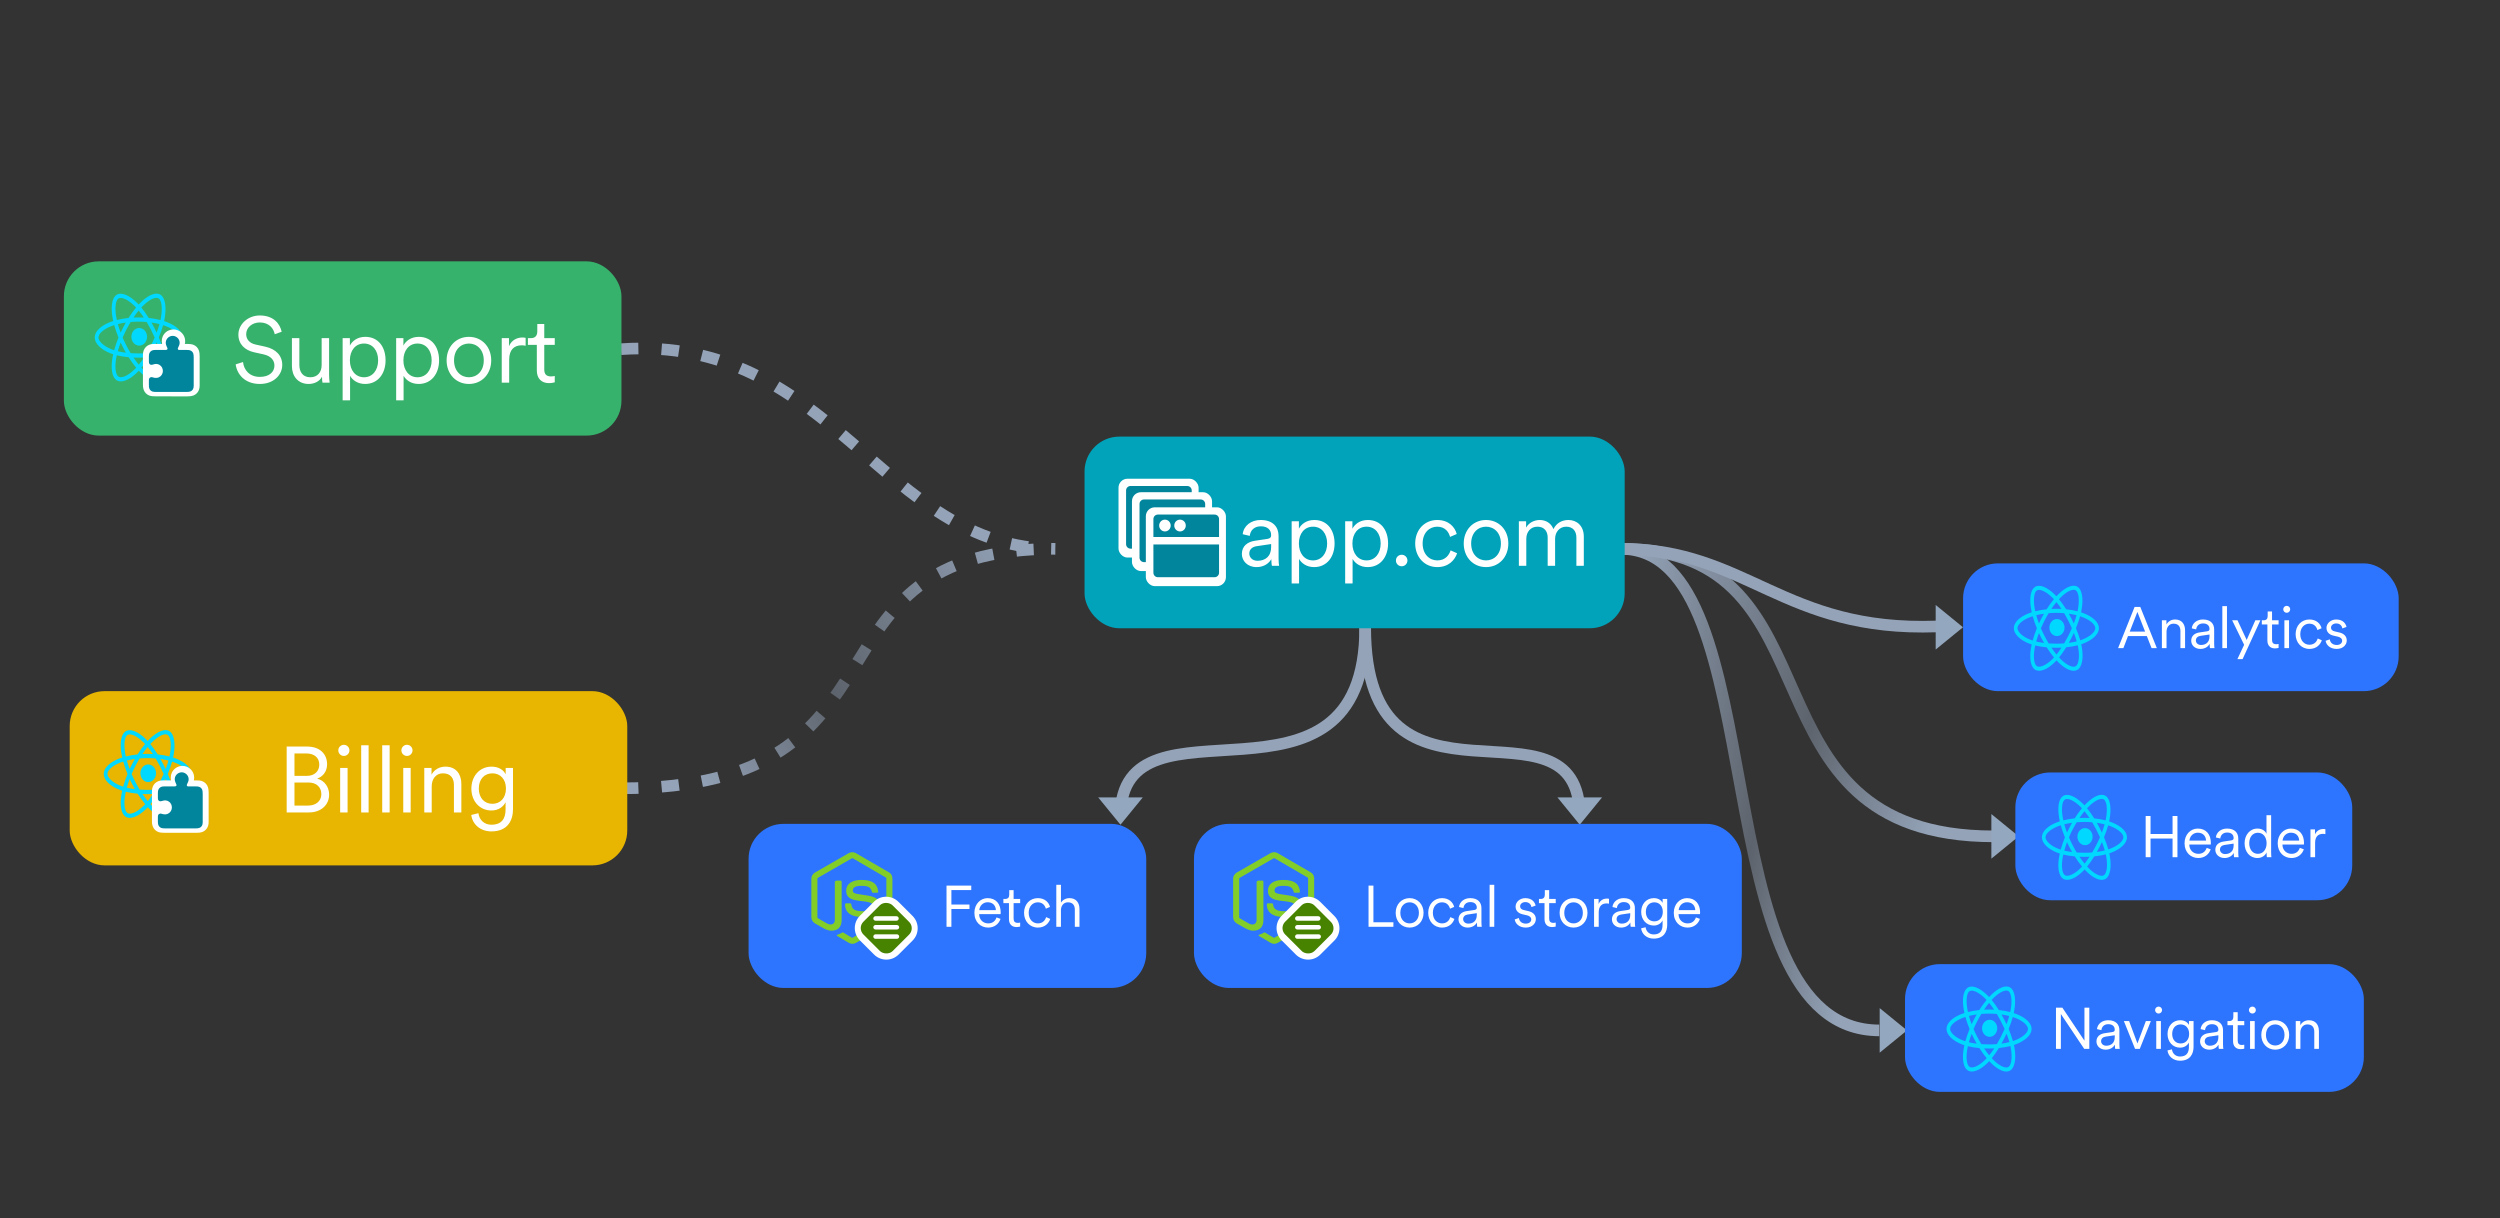 <svg width="899" height="438" viewBox="0 0 899 438" fill="none" xmlns="http://www.w3.org/2000/svg">
<rect x="0" y="0" width="899" height="438" fill="#333333" stroke="none"/>
<path d="M490.926 225.563C490.926 299.74 402.929 245.446 402.929 293.569" stroke="#94A3B8" stroke-width="4.177"/>
<path d="M490.926 225.563C490.926 301.211 568.078 245.446 568.078 293.569" stroke="#94A3B8" stroke-width="4.177"/>
<path d="M716.967 300.75C622.783 300.75 664.533 197.368 582.874 197.368" stroke="url(#paint0_linear_4932_9975)" stroke-width="4.177"/>
<path d="M223.295 283.473C333.007 283.473 284.374 197.368 379.496 197.368" stroke="url(#paint1_linear_4932_9975)" stroke-width="4.177" stroke-dasharray="6.27 8.35"/>
<path d="M675.799 370.53C610.529 370.53 639.436 197.368 582.872 197.368" stroke="url(#paint2_linear_4932_9975)" stroke-width="4.177"/>
<path d="M696.571 225.271C641.135 227.292 628.143 197.366 582.872 197.366" stroke="#94A3B8" stroke-width="4.177"/>
<path d="M223.293 125.565C299.451 120.364 317.301 197.368 379.494 197.368" stroke="#94A3B8" stroke-width="4.177" stroke-dasharray="6.27 8.35"/>
<path d="M568.079 296.573L560.061 286.748L576.097 286.748L568.079 296.573Z" fill="#93A7BE"/>
<path d="M402.928 296.573L394.91 286.748L410.946 286.748L402.928 296.573Z" fill="#93A7BE"/>
<path d="M685.756 370.53L675.931 378.548L675.931 362.512L685.756 370.53Z" fill="#93A7BE"/>
<path d="M725.921 300.75L716.096 308.768L716.096 292.732L725.921 300.75Z" fill="#93A7BE"/>
<path d="M705.894 225.562L696.069 233.58L696.069 217.545L705.894 225.562Z" fill="#93A7BE"/>
<rect x="269.187" y="296.266" width="143" height="59" rx="12.531" fill="#2D75FF"/>
<g clip-path="url(#clip0_4932_9975)">
<path d="M319.756 313.751L307.744 306.776C306.986 306.345 306 306.345 305.236 306.776L293.095 313.751C292.313 314.201 291.76 315.046 291.76 315.951V329.883C291.76 330.787 292.327 331.632 293.109 332.085L296.317 333.906C297.85 334.662 298.392 334.662 299.09 334.662C301.36 334.662 302.656 333.289 302.656 330.895V317.14C302.656 316.946 302.555 316.657 302.365 316.657H300.833C300.639 316.657 300.205 316.946 300.205 317.14V330.894C300.205 331.956 299.245 333.012 297.451 332.115L294.136 330.204C294.021 330.142 293.939 330.016 293.939 329.883V315.951C293.939 315.819 294.09 315.687 294.207 315.62L306.308 308.657C306.422 308.593 306.588 308.593 306.701 308.657L318.655 315.619C318.769 315.687 318.729 315.815 318.729 315.951V329.883C318.729 330.016 318.779 330.145 318.666 330.209L306.656 337.176C306.553 337.238 306.425 337.238 306.312 337.176L303.232 335.338C303.139 335.284 303.029 335.264 302.94 335.314C302.083 335.8 301.925 335.865 301.121 336.143C300.923 336.212 300.631 336.332 301.233 336.669L305.264 339.054C305.649 339.276 306.085 339.393 306.53 339.393C306.977 339.393 307.415 339.277 307.801 339.054L319.756 332.085C320.538 331.629 320.908 330.787 320.908 329.883V315.951C320.908 315.046 320.538 314.203 319.756 313.751ZM310.26 327.675C307.065 327.675 306.362 326.794 306.127 325.205C306.1 325.034 305.955 324.83 305.781 324.83H304.219C304.026 324.83 303.871 325.064 303.871 325.256C303.871 327.29 304.977 329.754 310.26 329.754C314.084 329.754 316.277 328.268 316.277 325.638C316.277 323.031 314.515 322.346 310.806 321.856C307.057 321.36 306.677 321.11 306.677 320.231C306.677 319.507 306.999 318.542 309.775 318.542C312.255 318.542 313.17 319.074 313.546 320.746C313.578 320.903 313.722 321.016 313.884 321.016H315.451C315.548 321.016 315.64 320.977 315.707 320.908C315.773 320.834 315.807 320.741 315.798 320.641C315.556 317.762 313.643 316.421 309.775 316.421C306.334 316.421 304.281 317.874 304.281 320.309C304.281 322.951 306.323 323.681 309.627 324.008C313.578 324.395 313.885 324.973 313.885 325.75C313.885 327.1 312.802 327.675 310.26 327.675Z" fill="#83CD29"/>
<path d="M309.212 338.152C306.773 335.713 306.773 331.758 309.212 329.319L314.238 324.293C316.678 321.853 320.633 321.853 323.072 324.293L328.169 329.39C330.609 331.829 330.609 335.784 328.169 338.223L323.143 343.25C320.704 345.689 316.749 345.689 314.31 343.25L309.212 338.152Z" fill="white"/>
<rect x="308.186" y="333.745" width="14.819" height="14.896" rx="3.219" transform="rotate(-45 308.186 333.745)" fill="#488300"/>
<path d="M314.85 333.445H322.531" stroke="white" stroke-width="1.609" stroke-linecap="round"/>
<path d="M314.85 336.791H322.531" stroke="white" stroke-width="1.609" stroke-linecap="round"/>
<path d="M314.85 330.28H322.367" stroke="white" stroke-width="1.609" stroke-linecap="round"/>
</g>
<path d="M342.122 333.266H340.368V318.458H349.265V320.066H342.122V325.267H348.618V326.875H342.122V333.266ZM352.147 327.292H358.12C358.078 325.705 357.055 324.452 355.154 324.452C353.421 324.452 352.251 325.81 352.147 327.292ZM358.35 329.903L359.791 330.425C359.227 332.159 357.66 333.558 355.342 333.558C352.669 333.558 350.392 331.595 350.392 328.232C350.392 325.079 352.606 322.969 355.133 322.969C358.162 322.969 359.853 325.079 359.853 328.128C359.853 328.337 359.832 328.566 359.812 328.713H352.105V328.796C352.105 330.697 353.546 332.054 355.342 332.054C357.034 332.054 357.953 331.094 358.35 329.903ZM364.493 320.087V323.262H366.853V324.765H364.493V330.3C364.493 331.344 364.952 331.866 366.017 331.866C366.31 331.866 366.686 331.804 366.853 331.762V333.182C366.665 333.245 366.184 333.37 365.537 333.37C363.887 333.37 362.822 332.347 362.822 330.53L362.822 324.765H360.817V323.262H361.464C362.488 323.262 362.926 322.677 362.926 321.737V320.087H364.493ZM373.199 324.473C371.445 324.473 369.92 325.83 369.92 328.253C369.92 330.655 371.445 332.054 373.22 332.054C375.121 332.054 375.914 330.718 376.207 329.799L377.669 330.446C377.188 331.929 375.789 333.558 373.22 333.558C370.338 333.558 368.249 331.302 368.249 328.253C368.249 325.141 370.38 322.969 373.199 322.969C375.768 322.969 377.167 324.536 377.585 326.123L376.081 326.77C375.81 325.705 374.995 324.473 373.199 324.473ZM381.516 327.292V333.266H379.845V318.165H381.516V324.598C382.164 323.554 383.312 322.969 384.607 322.969C387.009 322.969 388.179 324.682 388.179 326.854V333.266H386.508V327.104C386.508 325.642 385.84 324.473 384.023 324.473C382.435 324.473 381.516 325.747 381.516 327.292Z" fill="white"/>
<rect x="429.354" y="296.266" width="197" height="59" rx="12.531" fill="#2D75FF"/>
<g clip-path="url(#clip1_4932_9975)">
<path d="M471.423 313.751L459.411 306.776C458.653 306.345 457.667 306.345 456.903 306.776L444.762 313.751C443.98 314.201 443.427 315.046 443.427 315.951V329.883C443.427 330.787 443.994 331.632 444.776 332.085L447.984 333.906C449.517 334.662 450.059 334.662 450.757 334.662C453.027 334.662 454.323 333.289 454.323 330.895V317.14C454.323 316.946 454.222 316.657 454.032 316.657H452.5C452.306 316.657 451.872 316.946 451.872 317.14V330.894C451.872 331.956 450.912 333.012 449.118 332.115L445.803 330.204C445.688 330.142 445.606 330.016 445.606 329.883V315.951C445.606 315.819 445.757 315.687 445.874 315.62L457.975 308.657C458.089 308.593 458.255 308.593 458.367 308.657L470.322 315.619C470.436 315.687 470.396 315.815 470.396 315.951V329.883C470.396 330.016 470.446 330.145 470.333 330.209L458.323 337.176C458.22 337.238 458.092 337.238 457.979 337.176L454.899 335.338C454.806 335.284 454.696 335.264 454.607 335.314C453.75 335.8 453.592 335.865 452.788 336.143C452.59 336.212 452.298 336.332 452.9 336.669L456.931 339.054C457.316 339.276 457.752 339.393 458.197 339.393C458.644 339.393 459.082 339.277 459.468 339.054L471.423 332.085C472.205 331.629 472.575 330.787 472.575 329.883V315.951C472.575 315.046 472.205 314.203 471.423 313.751ZM461.927 327.675C458.732 327.675 458.029 326.794 457.794 325.205C457.767 325.034 457.622 324.83 457.448 324.83H455.886C455.693 324.83 455.538 325.064 455.538 325.256C455.538 327.29 456.644 329.754 461.927 329.754C465.751 329.754 467.944 328.268 467.944 325.638C467.944 323.031 466.182 322.346 462.473 321.856C458.724 321.36 458.344 321.11 458.344 320.231C458.344 319.507 458.666 318.542 461.442 318.542C463.922 318.542 464.837 319.074 465.213 320.746C465.245 320.903 465.389 321.016 465.551 321.016H467.118C467.215 321.016 467.307 320.977 467.374 320.908C467.44 320.834 467.474 320.741 467.465 320.641C467.223 317.762 465.31 316.421 461.442 316.421C458.001 316.421 455.948 317.874 455.948 320.309C455.948 322.951 457.99 323.681 461.294 324.008C465.245 324.395 465.552 324.973 465.552 325.75C465.552 327.1 464.469 327.675 461.927 327.675Z" fill="#83CD29"/>
<path d="M460.879 338.152C458.44 335.713 458.44 331.758 460.879 329.319L465.905 324.293C468.345 321.853 472.3 321.853 474.739 324.293L479.836 329.39C482.276 331.829 482.276 335.784 479.836 338.223L474.81 343.25C472.371 345.689 468.416 345.689 465.977 343.25L460.879 338.152Z" fill="white"/>
<rect x="459.853" y="333.745" width="14.819" height="14.896" rx="3.219" transform="rotate(-45 459.853 333.745)" fill="#488300"/>
<path d="M466.517 333.445H474.198" stroke="white" stroke-width="1.609" stroke-linecap="round"/>
<path d="M466.517 336.791H474.198" stroke="white" stroke-width="1.609" stroke-linecap="round"/>
<path d="M466.517 330.28H474.034" stroke="white" stroke-width="1.609" stroke-linecap="round"/>
</g>
<path d="M501.066 333.266H492.127V318.458H493.881V331.657L501.066 331.657V333.266ZM506.898 322.969C509.781 322.969 511.911 325.183 511.911 328.253C511.911 331.344 509.781 333.558 506.898 333.558C504.016 333.558 501.886 331.344 501.886 328.253C501.886 325.183 504.016 322.969 506.898 322.969ZM506.898 324.473C505.102 324.473 503.557 325.83 503.557 328.253C503.557 330.697 505.102 332.054 506.898 332.054C508.695 332.054 510.24 330.697 510.24 328.253C510.24 325.83 508.695 324.473 506.898 324.473ZM518.538 324.473C516.784 324.473 515.259 325.83 515.259 328.253C515.259 330.655 516.784 332.054 518.559 332.054C520.46 332.054 521.253 330.718 521.546 329.799L523.008 330.446C522.527 331.929 521.128 333.558 518.559 333.558C515.677 333.558 513.588 331.302 513.588 328.253C513.588 325.141 515.719 322.969 518.538 322.969C521.107 322.969 522.506 324.536 522.924 326.123L521.42 326.77C521.149 325.705 520.334 324.473 518.538 324.473ZM524.474 330.613C524.474 328.859 525.707 327.877 527.461 327.627L530.155 327.23C530.886 327.125 531.053 326.812 531.053 326.373C531.053 325.246 530.301 324.389 528.735 324.389C527.273 324.389 526.396 325.267 526.25 326.541L524.662 326.165C524.871 324.264 526.542 322.969 528.693 322.969C531.534 322.969 532.724 324.598 532.724 326.541V331.595C532.724 332.43 532.787 332.952 532.849 333.266H531.22C531.179 333.036 531.095 332.535 531.095 331.762C530.656 332.576 529.57 333.558 527.774 333.558C525.707 333.558 524.474 332.138 524.474 330.613ZM527.983 332.138C529.717 332.138 531.053 331.177 531.053 329.047V328.378L527.795 328.859C526.834 329.005 526.145 329.548 526.145 330.53C526.145 331.344 526.834 332.138 527.983 332.138ZM537.334 333.266H535.663V318.165H537.334V333.266ZM544.69 330.634L546.194 330.112C546.34 331.261 547.196 332.138 548.7 332.138C549.89 332.138 550.642 331.469 550.642 330.613C550.642 329.861 550.037 329.36 549.118 329.151L547.489 328.775C545.964 328.42 545.003 327.439 545.003 325.997C545.003 324.327 546.591 322.969 548.491 322.969C551.081 322.969 551.979 324.619 552.209 325.642L550.726 326.185C550.601 325.496 550.078 324.389 548.491 324.389C547.447 324.389 546.632 325.058 546.632 325.893C546.632 326.603 547.071 327.042 547.948 327.251L549.577 327.627C551.332 328.023 552.292 329.047 552.292 330.53C552.292 331.971 551.06 333.558 548.679 333.558C546.048 333.558 544.857 331.887 544.69 330.634ZM557.08 320.087V323.262H559.44V324.765H557.08V330.3C557.08 331.344 557.54 331.866 558.605 331.866C558.897 331.866 559.273 331.804 559.44 331.762V333.182C559.252 333.245 558.772 333.37 558.124 333.37C556.474 333.37 555.409 332.347 555.409 330.53V324.765H553.404V323.262H554.052C555.075 323.262 555.514 322.677 555.514 321.737V320.087H557.08ZM565.849 322.969C568.731 322.969 570.862 325.183 570.862 328.253C570.862 331.344 568.731 333.558 565.849 333.558C562.967 333.558 560.837 331.344 560.837 328.253C560.837 325.183 562.967 322.969 565.849 322.969ZM565.849 324.473C564.053 324.473 562.508 325.83 562.508 328.253C562.508 330.697 564.053 332.054 565.849 332.054C567.645 332.054 569.191 330.697 569.191 328.253C569.191 325.83 567.645 324.473 565.849 324.473ZM578.596 323.199V324.974C578.324 324.891 578.011 324.87 577.719 324.87C576.048 324.87 574.899 325.83 574.899 328.086V333.266H573.228V323.262H574.857V325.058C575.505 323.596 576.779 323.115 577.886 323.115C578.157 323.115 578.45 323.157 578.596 323.199ZM579.652 330.613C579.652 328.859 580.884 327.877 582.638 327.627L585.333 327.23C586.064 327.125 586.231 326.812 586.231 326.373C586.231 325.246 585.479 324.389 583.912 324.389C582.45 324.389 581.573 325.267 581.427 326.541L579.84 326.165C580.049 324.264 581.719 322.969 583.871 322.969C586.711 322.969 587.902 324.598 587.902 326.541V331.595C587.902 332.43 587.964 332.952 588.027 333.266H586.398C586.356 333.036 586.273 332.535 586.273 331.762C585.834 332.576 584.748 333.558 582.952 333.558C580.884 333.558 579.652 332.138 579.652 330.613ZM583.161 332.138C584.894 332.138 586.231 331.177 586.231 329.047V328.378L582.973 328.859C582.012 329.005 581.323 329.548 581.323 330.53C581.323 331.344 582.012 332.138 583.161 332.138ZM590.151 333.83L591.76 333.433C591.927 334.895 593.034 336.022 594.663 336.022C597.002 336.022 597.858 334.644 597.858 332.576V330.968C597.399 331.929 596.313 332.827 594.683 332.827C592.031 332.827 590.172 330.718 590.172 327.919C590.172 325.12 592.01 322.969 594.725 322.969C596.292 322.969 597.378 323.7 597.879 324.682V323.262H599.529V332.514C599.529 334.978 598.401 337.526 594.663 337.526C592.198 337.526 590.402 335.939 590.151 333.83ZM597.942 327.898C597.942 325.83 596.709 324.473 594.892 324.473C593.075 324.473 591.843 325.83 591.843 327.898C591.843 329.966 593.075 331.323 594.892 331.323C596.709 331.323 597.942 329.966 597.942 327.898ZM603.649 327.292H609.622C609.58 325.705 608.557 324.452 606.656 324.452C604.923 324.452 603.753 325.81 603.649 327.292ZM609.852 329.903L611.293 330.425C610.729 332.159 609.163 333.558 606.844 333.558C604.171 333.558 601.894 331.595 601.894 328.232C601.894 325.079 604.108 322.969 606.635 322.969C609.664 322.969 611.356 325.079 611.356 328.128C611.356 328.337 611.335 328.566 611.314 328.713H603.607V328.796C603.607 330.697 605.048 332.054 606.844 332.054C608.536 332.054 609.455 331.094 609.852 329.903Z" fill="white"/>
<rect x="724.724" y="277.776" width="121.135" height="45.948" rx="12.531" fill="#2D75FF"/>
<g clip-path="url(#clip2_4932_9975)">
<path fill-rule="evenodd" clip-rule="evenodd" d="M759.426 295.729C759.1 295.603 758.771 295.487 758.44 295.38C758.495 295.129 758.546 294.877 758.593 294.625C759.338 290.556 758.851 287.278 757.186 286.198C755.589 285.164 752.978 286.243 750.341 288.822C750.081 289.077 749.827 289.339 749.579 289.608C749.412 289.429 749.243 289.253 749.071 289.082C746.308 286.323 743.537 285.161 741.874 286.243C740.279 287.281 739.806 290.363 740.478 294.219C740.545 294.601 740.62 294.981 740.704 295.358C740.312 295.484 739.933 295.617 739.571 295.759C736.331 297.028 734.262 299.019 734.262 301.083C734.262 303.215 736.483 305.353 739.858 306.649C740.132 306.754 740.408 306.851 740.686 306.94C740.595 307.347 740.515 307.756 740.445 308.168C739.805 311.957 740.305 314.966 741.896 315.997C743.539 317.062 746.297 315.968 748.982 313.329C749.194 313.121 749.408 312.9 749.621 312.668C749.89 312.959 750.165 313.242 750.448 313.516C753.049 316.032 755.618 317.048 757.208 316.014C758.849 314.946 759.383 311.713 758.69 307.781C758.637 307.481 758.576 307.174 758.507 306.862C758.7 306.797 758.89 306.731 759.076 306.662C762.584 305.355 764.867 303.243 764.867 301.083C764.867 299.011 762.731 297.008 759.426 295.729ZM758.664 305.267C758.497 305.329 758.325 305.389 758.15 305.448C757.763 304.069 757.24 302.604 756.601 301.09C757.211 299.612 757.714 298.165 758.09 296.796C758.403 296.898 758.707 297.005 759 297.118C761.832 298.214 763.56 299.834 763.56 301.083C763.56 302.412 761.694 304.139 758.665 305.267H758.664ZM757.407 308.066C757.714 309.805 757.757 311.377 757.555 312.606C757.372 313.711 757.006 314.447 756.553 314.742C755.588 315.369 753.525 314.554 751.301 312.402C751.046 312.156 750.789 311.892 750.531 311.614C751.394 310.554 752.256 309.321 753.097 307.952C754.576 307.805 755.974 307.564 757.242 307.234C757.304 307.517 757.36 307.795 757.407 308.066ZM744.696 314.633C743.753 315.008 743.003 315.018 742.549 314.724C741.584 314.099 741.183 311.683 741.73 308.442C741.795 308.059 741.87 307.678 741.953 307.3C743.207 307.612 744.595 307.836 746.078 307.971C746.925 309.31 747.811 310.541 748.705 311.619C748.515 311.826 748.321 312.027 748.122 312.223C746.934 313.39 745.744 314.217 744.696 314.633H744.696ZM740.281 305.259C738.789 304.685 737.556 303.94 736.711 303.127C735.952 302.397 735.569 301.671 735.569 301.083C735.569 299.83 737.231 298.232 740.002 297.146C740.35 297.011 740.701 296.886 741.055 296.774C741.438 298.174 741.941 299.638 742.547 301.118C741.933 302.621 741.423 304.108 741.037 305.525C740.783 305.443 740.531 305.354 740.281 305.259ZM741.761 293.937C741.186 290.633 741.568 288.141 742.529 287.515C743.553 286.849 745.817 287.799 748.203 290.18C748.356 290.333 748.509 290.492 748.662 290.657C747.773 291.73 746.895 292.952 746.055 294.283C744.616 294.433 743.238 294.674 741.971 294.997C741.893 294.645 741.823 294.292 741.761 293.937V293.937ZM754.963 297.601C754.663 297.02 754.353 296.446 754.032 295.88C755.009 296.019 755.944 296.203 756.823 296.429C756.559 297.379 756.23 298.372 755.843 299.391C755.56 298.788 755.267 298.191 754.963 297.601ZM749.579 291.707C750.182 292.441 750.786 293.261 751.38 294.151C750.175 294.087 748.968 294.086 747.763 294.15C748.357 293.268 748.967 292.45 749.579 291.707ZM744.161 297.611C743.861 298.196 743.573 298.789 743.297 299.39C742.916 298.375 742.59 297.377 742.324 296.413C743.198 296.193 744.129 296.014 745.099 295.878C744.774 296.447 744.461 297.025 744.161 297.611ZM745.127 306.392C744.125 306.267 743.179 306.096 742.306 305.883C742.577 304.902 742.91 303.882 743.298 302.846C743.575 303.447 743.865 304.04 744.166 304.626C744.474 305.223 744.794 305.812 745.127 306.392ZM749.615 310.562C748.995 309.81 748.377 308.979 747.774 308.085C748.36 308.111 748.957 308.124 749.564 308.124C750.188 308.124 750.805 308.108 751.412 308.078C750.816 308.988 750.214 309.821 749.615 310.562ZM755.856 302.793C756.265 303.841 756.609 304.855 756.883 305.819C755.996 306.047 755.038 306.23 754.028 306.366C754.352 305.79 754.665 305.206 754.968 304.616C755.276 304.015 755.572 303.408 755.856 302.793ZM753.835 303.881C753.372 304.787 752.882 305.675 752.367 306.544C751.459 306.617 750.521 306.655 749.564 306.655C748.612 306.655 747.686 306.621 746.793 306.556C746.265 305.689 745.766 304.799 745.298 303.889C744.831 302.985 744.396 302.06 743.992 301.118C744.395 300.175 744.829 299.25 745.294 298.345V298.345C745.758 297.439 746.253 296.553 746.778 295.69C747.688 295.612 748.621 295.572 749.565 295.572C750.512 295.572 751.447 295.613 752.357 295.691C752.876 296.553 753.367 297.436 753.831 298.337C754.297 299.241 754.737 300.161 755.151 301.097C754.742 302.042 754.303 302.971 753.835 303.881H753.835ZM756.532 287.471C757.557 288.136 757.956 290.815 757.312 294.328C757.27 294.557 757.224 294.785 757.174 295.012C755.905 294.682 754.526 294.437 753.082 294.285C752.241 292.939 751.37 291.715 750.495 290.656C750.724 290.408 750.959 290.166 751.199 289.931C753.459 287.72 755.57 286.848 756.532 287.471ZM752.502 300.857C752.502 299.16 751.278 297.785 749.769 297.785C748.26 297.785 747.036 299.16 747.036 300.857C747.036 302.553 748.26 303.929 749.769 303.929C751.278 303.929 752.502 302.553 752.502 300.857Z" fill="#00D8FF"/>
</g>
<path d="M783.007 308.25H781.252V301.525H773.337V308.25H771.582V293.442H773.337V299.917H781.252V293.442H783.007V308.25ZM787.318 302.277H793.291C793.249 300.689 792.226 299.436 790.325 299.436C788.592 299.436 787.422 300.794 787.318 302.277ZM793.521 304.887L794.962 305.41C794.398 307.143 792.832 308.542 790.513 308.542C787.84 308.542 785.563 306.579 785.563 303.217C785.563 300.063 787.777 297.953 790.304 297.953C793.333 297.953 795.025 300.063 795.025 303.112C795.025 303.321 795.004 303.551 794.983 303.697H787.276V303.781C787.276 305.681 788.717 307.039 790.513 307.039C792.205 307.039 793.124 306.078 793.521 304.887ZM796.633 305.598C796.633 303.843 797.865 302.862 799.62 302.611L802.314 302.214C803.045 302.11 803.212 301.796 803.212 301.358C803.212 300.23 802.46 299.374 800.894 299.374C799.432 299.374 798.554 300.251 798.408 301.525L796.821 301.149C797.03 299.248 798.701 297.953 800.852 297.953C803.692 297.953 804.883 299.583 804.883 301.525V306.579C804.883 307.415 804.945 307.937 805.008 308.25H803.379C803.337 308.02 803.254 307.519 803.254 306.746C802.815 307.561 801.729 308.542 799.933 308.542C797.865 308.542 796.633 307.122 796.633 305.598ZM800.142 307.122C801.875 307.122 803.212 306.161 803.212 304.031V303.363L799.954 303.843C798.993 303.989 798.304 304.532 798.304 305.514C798.304 306.329 798.993 307.122 800.142 307.122ZM815.069 306.809V306.537C814.609 307.519 813.523 308.542 811.79 308.542C808.908 308.542 807.153 306.203 807.153 303.237C807.153 300.334 808.991 297.953 811.79 297.953C813.711 297.953 814.693 299.019 815.027 299.854V293.15H816.698V306.37C816.698 307.373 816.761 308.041 816.802 308.25H815.173C815.132 308.02 815.069 307.456 815.069 306.809ZM811.936 307.039C813.816 307.039 815.069 305.451 815.069 303.237C815.069 301.024 813.837 299.457 811.936 299.457C810.036 299.457 808.824 301.024 808.824 303.237C808.824 305.451 810.056 307.039 811.936 307.039ZM820.814 302.277H826.787C826.745 300.689 825.722 299.436 823.821 299.436C822.088 299.436 820.918 300.794 820.814 302.277ZM827.017 304.887L828.458 305.41C827.894 307.143 826.327 308.542 824.009 308.542C821.336 308.542 819.059 306.579 819.059 303.217C819.059 300.063 821.273 297.953 823.8 297.953C826.829 297.953 828.52 300.063 828.52 303.112C828.52 303.321 828.499 303.551 828.479 303.697H820.772V303.781C820.772 305.681 822.213 307.039 824.009 307.039C825.701 307.039 826.62 306.078 827.017 304.887ZM836.206 298.183V299.958C835.935 299.875 835.622 299.854 835.329 299.854C833.658 299.854 832.51 300.815 832.51 303.07V308.25H830.839V298.246H832.468V300.042C833.115 298.58 834.389 298.1 835.496 298.1C835.768 298.1 836.06 298.141 836.206 298.183Z" fill="white"/>
<rect x="705.926" y="202.589" width="156.641" height="45.948" rx="12.531" fill="#2D75FF"/>
<g clip-path="url(#clip3_4932_9975)">
<path fill-rule="evenodd" clip-rule="evenodd" d="M749.335 220.541C749.009 220.416 748.68 220.299 748.349 220.192C748.404 219.942 748.455 219.69 748.502 219.437C749.248 215.368 748.76 212.09 747.095 211.011C745.498 209.976 742.887 211.055 740.25 213.634C739.99 213.889 739.736 214.151 739.488 214.42C739.322 214.241 739.153 214.066 738.981 213.894C736.217 211.136 733.447 209.974 731.783 211.056C730.188 212.094 729.716 215.175 730.387 219.032C730.454 219.413 730.529 219.793 730.613 220.171C730.221 220.296 729.843 220.429 729.48 220.571C726.24 221.841 724.171 223.831 724.171 225.895C724.171 228.027 726.392 230.165 729.767 231.462C730.041 231.566 730.317 231.663 730.595 231.753C730.505 232.159 730.424 232.569 730.355 232.981C729.714 236.77 730.214 239.779 731.805 240.81C733.448 241.875 736.206 240.78 738.891 238.142C739.104 237.933 739.317 237.712 739.53 237.48C739.799 237.772 740.075 238.055 740.357 238.329C742.959 240.845 745.527 241.86 747.117 240.826C748.759 239.758 749.292 236.526 748.599 232.594C748.546 232.293 748.485 231.986 748.416 231.674C748.609 231.61 748.799 231.543 748.985 231.474C752.494 230.168 754.776 228.055 754.776 225.895C754.776 223.824 752.64 221.82 749.335 220.541ZM748.574 230.079C748.406 230.142 748.235 230.202 748.06 230.26C747.672 228.882 747.149 227.416 746.51 225.902C747.12 224.424 747.623 222.977 747.999 221.608C748.312 221.71 748.616 221.817 748.909 221.931C751.741 223.026 753.469 224.647 753.469 225.895C753.469 227.225 751.603 228.951 748.574 230.079H748.574ZM747.317 232.879C747.623 234.618 747.667 236.19 747.464 237.419C747.281 238.523 746.915 239.26 746.462 239.554C745.497 240.182 743.434 239.366 741.21 237.215C740.955 236.968 740.698 236.705 740.441 236.426C741.303 235.366 742.165 234.134 743.006 232.765C744.486 232.617 745.883 232.376 747.151 232.047C747.213 232.33 747.269 232.607 747.317 232.879ZM734.605 239.446C733.663 239.82 732.912 239.831 732.458 239.537C731.493 238.911 731.092 236.495 731.639 233.255C731.704 232.872 731.779 232.491 731.863 232.113C733.116 232.424 734.504 232.648 735.987 232.784C736.834 234.123 737.72 235.354 738.614 236.432C738.424 236.638 738.23 236.84 738.031 237.035C736.844 238.202 735.654 239.03 734.605 239.446H734.605ZM730.19 230.071C728.698 229.498 727.465 228.753 726.621 227.94C725.862 227.209 725.478 226.484 725.478 225.895C725.478 224.643 727.14 223.045 729.911 221.959C730.259 221.823 730.61 221.699 730.964 221.586C731.347 222.987 731.85 224.45 732.456 225.931C731.842 227.433 731.332 228.92 730.946 230.337C730.692 230.255 730.44 230.167 730.19 230.071ZM731.67 218.749C731.095 215.445 731.477 212.953 732.438 212.328C733.462 211.661 735.726 212.611 738.112 214.993C738.265 215.145 738.418 215.304 738.572 215.469C737.683 216.542 736.804 217.764 735.965 219.096C734.525 219.246 733.147 219.486 731.88 219.809C731.802 219.458 731.732 219.104 731.67 218.749V218.749ZM744.872 222.413C744.573 221.832 744.262 221.259 743.941 220.693C744.918 220.831 745.853 221.016 746.732 221.241C746.468 222.191 746.139 223.185 745.752 224.203C745.469 223.6 745.176 223.003 744.872 222.413ZM739.488 216.519C740.091 217.254 740.695 218.074 741.289 218.963C740.084 218.899 738.877 218.899 737.672 218.962C738.267 218.081 738.876 217.262 739.488 216.519ZM734.07 222.423C733.77 223.009 733.482 223.602 733.206 224.202C732.825 223.187 732.5 222.189 732.234 221.226C733.107 221.006 734.038 220.826 735.008 220.69C734.683 221.26 734.371 221.837 734.07 222.423ZM735.036 231.205C734.034 231.079 733.089 230.909 732.216 230.695C732.486 229.714 732.819 228.695 733.208 227.658C733.484 228.259 733.774 228.853 734.075 229.438C734.383 230.036 734.703 230.625 735.036 231.205ZM739.524 235.374C738.905 234.623 738.287 233.792 737.683 232.897C738.269 232.923 738.866 232.936 739.474 232.936C740.097 232.936 740.714 232.921 741.321 232.89C740.725 233.801 740.123 234.633 739.524 235.374ZM745.765 227.605C746.174 228.653 746.519 229.667 746.792 230.631C745.905 230.859 744.947 231.042 743.938 231.178C744.261 230.602 744.574 230.018 744.877 229.428C745.185 228.828 745.481 228.22 745.765 227.605ZM743.745 228.694C743.281 229.599 742.791 230.487 742.276 231.357C741.368 231.429 740.43 231.467 739.474 231.467C738.521 231.467 737.595 231.434 736.703 231.369C736.174 230.501 735.675 229.612 735.207 228.702C734.741 227.797 734.305 226.872 733.901 225.93C734.304 224.988 734.738 224.063 735.203 223.157V223.157C735.667 222.252 736.162 221.366 736.687 220.502C737.597 220.425 738.53 220.384 739.474 220.384C740.421 220.384 741.356 220.425 742.266 220.503C742.785 221.365 743.277 222.248 743.74 223.149C744.207 224.053 744.647 224.974 745.06 225.909C744.651 226.855 744.212 227.784 743.745 228.694H743.745ZM746.442 212.284C747.466 212.948 747.865 215.627 747.221 219.14C747.179 219.369 747.133 219.597 747.084 219.824C745.814 219.495 744.435 219.25 742.991 219.098C742.15 217.752 741.279 216.528 740.404 215.469C740.634 215.22 740.868 214.978 741.108 214.743C743.368 212.533 745.479 211.66 746.442 212.284ZM742.411 225.669C742.411 223.973 741.188 222.597 739.678 222.597C738.169 222.597 736.945 223.973 736.945 225.669C736.945 227.366 738.169 228.741 739.678 228.741C741.188 228.741 742.411 227.366 742.411 225.669Z" fill="#00D8FF"/>
</g>
<path d="M773.699 233.062L772.007 228.739H765.219L763.569 233.062H761.669L767.6 218.255H769.647L775.599 233.062H773.699ZM768.603 220.051L765.846 227.131H771.38L768.603 220.051ZM779.088 227.173V233.062H777.417V223.058H779.046V224.562C779.694 223.393 780.863 222.766 782.179 222.766C784.581 222.766 785.751 224.479 785.751 226.651V233.062H784.08V226.901C784.08 225.439 783.411 224.27 781.594 224.27C779.986 224.27 779.088 225.606 779.088 227.173ZM787.961 230.41C787.961 228.656 789.193 227.674 790.948 227.423L793.642 227.027C794.373 226.922 794.54 226.609 794.54 226.17C794.54 225.043 793.788 224.186 792.222 224.186C790.76 224.186 789.882 225.063 789.736 226.337L788.149 225.961C788.358 224.061 790.029 222.766 792.18 222.766C795.02 222.766 796.211 224.395 796.211 226.337V231.392C796.211 232.227 796.273 232.749 796.336 233.062H794.707C794.665 232.833 794.582 232.332 794.582 231.559C794.143 232.373 793.057 233.355 791.261 233.355C789.193 233.355 787.961 231.935 787.961 230.41ZM791.47 231.935C793.203 231.935 794.54 230.974 794.54 228.844V228.175L791.282 228.656C790.321 228.802 789.632 229.345 789.632 230.327C789.632 231.141 790.321 231.935 791.47 231.935ZM800.82 233.062H799.15V217.962H800.82V233.062ZM806.425 237.031H804.566L806.989 231.872L802.686 223.058H804.608L807.907 230.139L811.019 223.058H812.836L806.425 237.031ZM817.023 219.884V223.058H819.383V224.562H817.023V230.097C817.023 231.141 817.482 231.663 818.547 231.663C818.84 231.663 819.216 231.601 819.383 231.559V232.979C819.195 233.042 818.714 233.167 818.067 233.167C816.417 233.167 815.352 232.144 815.352 230.327V224.562H813.347V223.058H813.994C815.018 223.058 815.456 222.474 815.456 221.534V219.884H817.023ZM823.139 233.062H821.468V223.058H823.139V233.062ZM821.051 219.111C821.051 218.422 821.615 217.858 822.304 217.858C822.993 217.858 823.557 218.422 823.557 219.111C823.557 219.8 822.993 220.364 822.304 220.364C821.615 220.364 821.051 219.8 821.051 219.111ZM830.456 224.27C828.702 224.27 827.177 225.627 827.177 228.05C827.177 230.452 828.702 231.851 830.477 231.851C832.378 231.851 833.171 230.514 833.464 229.596L834.926 230.243C834.445 231.726 833.046 233.355 830.477 233.355C827.595 233.355 825.506 231.099 825.506 228.05C825.506 224.938 827.637 222.766 830.456 222.766C833.025 222.766 834.424 224.332 834.842 225.92L833.338 226.567C833.067 225.502 832.252 224.27 830.456 224.27ZM836.288 230.431L837.792 229.909C837.938 231.058 838.794 231.935 840.298 231.935C841.488 231.935 842.24 231.266 842.24 230.41C842.24 229.658 841.634 229.157 840.716 228.948L839.086 228.572C837.562 228.217 836.601 227.235 836.601 225.794C836.601 224.124 838.188 222.766 840.089 222.766C842.679 222.766 843.577 224.416 843.807 225.439L842.324 225.982C842.198 225.293 841.676 224.186 840.089 224.186C839.045 224.186 838.23 224.855 838.23 225.69C838.23 226.4 838.669 226.839 839.546 227.047L841.175 227.423C842.929 227.82 843.89 228.844 843.89 230.327C843.89 231.768 842.658 233.355 840.277 233.355C837.645 233.355 836.455 231.684 836.288 230.431Z" fill="white"/>
<rect x="685.041" y="346.698" width="164.995" height="45.948" rx="12.531" fill="#2D75FF"/>
<g clip-path="url(#clip4_4932_9975)">
<path fill-rule="evenodd" clip-rule="evenodd" d="M725.128 364.651C724.802 364.525 724.473 364.409 724.142 364.302C724.197 364.051 724.248 363.799 724.295 363.546C725.04 359.477 724.553 356.199 722.888 355.12C721.291 354.085 718.68 355.164 716.043 357.744C715.783 357.999 715.529 358.261 715.281 358.53C715.115 358.351 714.946 358.175 714.774 358.003C712.01 355.245 709.239 354.083 707.576 355.165C705.981 356.203 705.509 359.285 706.18 363.141C706.247 363.523 706.322 363.903 706.406 364.28C706.014 364.405 705.636 364.539 705.273 364.681C702.033 365.95 699.964 367.94 699.964 370.004C699.964 372.136 702.185 374.275 705.56 375.571C705.834 375.676 706.11 375.773 706.388 375.862C706.298 376.269 706.217 376.678 706.147 377.09C705.507 380.879 706.007 383.888 707.598 384.919C709.241 385.984 711.999 384.89 714.684 382.251C714.897 382.043 715.11 381.822 715.323 381.59C715.592 381.881 715.868 382.164 716.15 382.438C718.751 384.954 721.32 385.97 722.91 384.936C724.552 383.868 725.085 380.635 724.392 376.703C724.339 376.403 724.278 376.096 724.209 375.783C724.402 375.719 724.592 375.653 724.778 375.584C728.287 374.277 730.569 372.165 730.569 370.004C730.569 367.933 728.433 365.93 725.128 364.651ZM724.367 374.189C724.199 374.251 724.028 374.311 723.853 374.37C723.465 372.991 722.942 371.526 722.303 370.012C722.913 368.533 723.416 367.087 723.792 365.717C724.105 365.819 724.409 365.927 724.702 366.04C727.534 367.136 729.262 368.756 729.262 370.004C729.262 371.334 727.396 373.061 724.367 374.189H724.367ZM723.11 376.988C723.416 378.727 723.46 380.299 723.257 381.528C723.074 382.633 722.708 383.369 722.255 383.664C721.29 384.291 719.227 383.476 717.003 381.324C716.748 381.078 716.491 380.814 716.233 380.536C717.096 379.475 717.958 378.243 718.799 376.874C720.279 376.727 721.676 376.485 722.944 376.156C723.006 376.439 723.062 376.717 723.11 376.988ZM710.398 383.555C709.456 383.929 708.705 383.94 708.251 383.646C707.286 383.02 706.885 380.604 707.432 377.364C707.497 376.981 707.572 376.6 707.656 376.222C708.909 376.534 710.297 376.758 711.78 376.893C712.627 378.232 713.513 379.463 714.407 380.541C714.217 380.748 714.023 380.949 713.824 381.145C712.637 382.311 711.447 383.139 710.398 383.555H710.398ZM705.983 374.181C704.491 373.607 703.258 372.862 702.414 372.049C701.655 371.319 701.271 370.593 701.271 370.004C701.271 368.752 702.933 367.154 705.704 366.068C706.052 365.933 706.403 365.808 706.757 365.696C707.14 367.096 707.643 368.56 708.249 370.04C707.635 371.543 707.125 373.03 706.739 374.446C706.485 374.365 706.233 374.276 705.983 374.181ZM707.463 362.859C706.888 359.555 707.27 357.062 708.231 356.437C709.255 355.771 711.519 356.721 713.905 359.102C714.058 359.254 714.211 359.414 714.365 359.579C713.475 360.652 712.597 361.874 711.757 363.205C710.318 363.355 708.94 363.596 707.673 363.918C707.595 363.567 707.525 363.214 707.463 362.859V362.859ZM720.665 366.523C720.366 365.942 720.055 365.368 719.734 364.802C720.711 364.941 721.646 365.125 722.525 365.35C722.261 366.301 721.932 367.294 721.545 368.313C721.262 367.709 720.969 367.113 720.665 366.523ZM715.281 360.629C715.884 361.363 716.488 362.183 717.082 363.073C715.877 363.009 714.67 363.008 713.465 363.072C714.06 362.19 714.669 361.372 715.281 360.629ZM709.863 366.533C709.563 367.118 709.275 367.711 708.999 368.312C708.618 367.297 708.293 366.299 708.027 365.335C708.9 365.115 709.831 364.936 710.801 364.8C710.476 365.369 710.164 365.947 709.863 366.533ZM710.829 375.314C709.827 375.188 708.882 375.018 708.009 374.804C708.279 373.824 708.612 372.804 709.001 371.768C709.277 372.368 709.567 372.962 709.868 373.548C710.176 374.145 710.496 374.734 710.829 375.314ZM715.317 379.484C714.698 378.732 714.08 377.901 713.476 377.007C714.062 377.033 714.659 377.046 715.267 377.046C715.89 377.046 716.507 377.03 717.114 377C716.518 377.91 715.916 378.743 715.317 379.484ZM721.558 371.715C721.967 372.763 722.312 373.777 722.585 374.741C721.698 374.968 720.74 375.152 719.73 375.288C720.054 374.711 720.367 374.128 720.67 373.537C720.978 372.937 721.274 372.33 721.558 371.715ZM719.537 372.803C719.074 373.708 718.584 374.597 718.069 375.466C717.161 375.539 716.223 375.576 715.267 375.576C714.314 375.576 713.388 375.543 712.496 375.478C711.967 374.611 711.468 373.721 711 372.811C710.533 371.906 710.098 370.982 709.694 370.04C710.097 369.097 710.531 368.172 710.996 367.267V367.267C711.46 366.361 711.955 365.475 712.48 364.612C713.39 364.534 714.323 364.494 715.267 364.494C716.214 364.494 717.149 364.535 718.059 364.612C718.578 365.475 719.07 366.357 719.533 367.259C720 368.162 720.44 369.083 720.853 370.019C720.444 370.964 720.005 371.893 719.538 372.803H719.537ZM722.235 356.393C723.259 357.058 723.658 359.737 723.014 363.25C722.972 363.479 722.926 363.707 722.877 363.934C721.607 363.604 720.228 363.359 718.784 363.207C717.943 361.861 717.072 360.637 716.197 359.578C716.427 359.33 716.661 359.088 716.901 358.852C719.161 356.642 721.272 355.77 722.235 356.393ZM718.204 369.779C718.204 368.082 716.981 366.707 715.471 366.707C713.962 366.707 712.738 368.082 712.738 369.779C712.738 371.475 713.962 372.85 715.471 372.85C716.981 372.85 718.204 371.475 718.204 369.779Z" fill="#00D8FF"/>
</g>
<path d="M751.319 377.172H749.482L741.086 364.641V377.172H739.331V362.364H741.629L749.565 374.227V362.364H751.319V377.172ZM753.883 374.519C753.883 372.765 755.115 371.783 756.87 371.533L759.564 371.136C760.295 371.032 760.462 370.718 760.462 370.28C760.462 369.152 759.71 368.296 758.144 368.296C756.682 368.296 755.804 369.173 755.658 370.447L754.071 370.071C754.28 368.17 755.951 366.875 758.102 366.875C760.942 366.875 762.133 368.504 762.133 370.447V375.501C762.133 376.336 762.195 376.859 762.258 377.172H760.629C760.587 376.942 760.504 376.441 760.504 375.668C760.065 376.483 758.979 377.464 757.183 377.464C755.115 377.464 753.883 376.044 753.883 374.519ZM757.392 376.044C759.125 376.044 760.462 375.083 760.462 372.953V372.285L757.204 372.765C756.243 372.911 755.554 373.454 755.554 374.436C755.554 375.25 756.243 376.044 757.392 376.044ZM773.452 367.168L769.462 377.172H767.771L763.74 367.168H765.62L768.627 375.23L771.655 367.168H773.452ZM777.058 377.172H775.387V367.168H777.058V377.172ZM774.969 363.22C774.969 362.531 775.533 361.967 776.223 361.967C776.912 361.967 777.476 362.531 777.476 363.22C777.476 363.91 776.912 364.474 776.223 364.474C775.533 364.474 774.969 363.91 774.969 363.22ZM779.425 377.736L781.033 377.339C781.2 378.801 782.307 379.929 783.936 379.929C786.275 379.929 787.132 378.55 787.132 376.483V374.874C786.672 375.835 785.586 376.733 783.957 376.733C781.305 376.733 779.446 374.624 779.446 371.825C779.446 369.027 781.284 366.875 783.999 366.875C785.565 366.875 786.651 367.606 787.152 368.588V367.168H788.802V376.42C788.802 378.884 787.675 381.433 783.936 381.433C781.472 381.433 779.675 379.845 779.425 377.736ZM787.215 371.804C787.215 369.737 785.983 368.379 784.166 368.379C782.349 368.379 781.117 369.737 781.117 371.804C781.117 373.872 782.349 375.23 784.166 375.23C785.983 375.23 787.215 373.872 787.215 371.804ZM791.147 374.519C791.147 372.765 792.379 371.783 794.134 371.533L796.828 371.136C797.559 371.032 797.726 370.718 797.726 370.28C797.726 369.152 796.974 368.296 795.408 368.296C793.946 368.296 793.069 369.173 792.922 370.447L791.335 370.071C791.544 368.17 793.215 366.875 795.366 366.875C798.206 366.875 799.397 368.504 799.397 370.447V375.501C799.397 376.336 799.459 376.859 799.522 377.172H797.893C797.851 376.942 797.768 376.441 797.768 375.668C797.329 376.483 796.243 377.464 794.447 377.464C792.379 377.464 791.147 376.044 791.147 374.519ZM794.656 376.044C796.389 376.044 797.726 375.083 797.726 372.953V372.285L794.468 372.765C793.507 372.911 792.818 373.454 792.818 374.436C792.818 375.25 793.507 376.044 794.656 376.044ZM804.677 363.993V367.168H807.037V368.672H804.677V374.206C804.677 375.25 805.136 375.773 806.202 375.773C806.494 375.773 806.87 375.71 807.037 375.668V377.088C806.849 377.151 806.369 377.276 805.721 377.276C804.071 377.276 803.006 376.253 803.006 374.436V368.672H801.001V367.168H801.649C802.672 367.168 803.111 366.583 803.111 365.643V363.993H804.677ZM810.794 377.172H809.123V367.168H810.794V377.172ZM808.705 363.22C808.705 362.531 809.269 361.967 809.958 361.967C810.647 361.967 811.211 362.531 811.211 363.22C811.211 363.91 810.647 364.474 809.958 364.474C809.269 364.474 808.705 363.91 808.705 363.22ZM818.173 366.875C821.055 366.875 823.185 369.089 823.185 372.159C823.185 375.25 821.055 377.464 818.173 377.464C815.291 377.464 813.16 375.25 813.16 372.159C813.16 369.089 815.291 366.875 818.173 366.875ZM818.173 368.379C816.377 368.379 814.831 369.737 814.831 372.159C814.831 374.603 816.377 375.961 818.173 375.961C819.969 375.961 821.515 374.603 821.515 372.159C821.515 369.737 819.969 368.379 818.173 368.379ZM827.223 371.282V377.172H825.552V367.168H827.181V368.672C827.829 367.502 828.998 366.875 830.314 366.875C832.716 366.875 833.885 368.588 833.885 370.76V377.172H832.215V371.011C832.215 369.549 831.546 368.379 829.729 368.379C828.121 368.379 827.223 369.716 827.223 371.282Z" fill="white"/>
<rect x="390" y="157.002" width="194.234" height="68.922" rx="12.531" fill="#00A3B9"/>
<g clip-path="url(#clip5_4932_9975)">
<rect x="402.216" y="172.15" width="28.799" height="28.349" rx="3.219" fill="white"/>
<path d="M426.934 174.759C427.822 174.759 428.543 175.479 428.543 176.368V195.683C428.543 196.571 427.822 197.292 426.934 197.292H406.546C405.657 197.292 404.937 196.571 404.937 195.683V176.368C404.937 175.479 405.657 174.759 406.546 174.759H426.934Z" fill="#00859D"/>
<rect x="407.053" y="177.002" width="28.799" height="28.349" rx="3.219" fill="white"/>
<path d="M431.77 179.611C432.658 179.611 433.379 180.332 433.379 181.22V200.535C433.379 201.424 432.658 202.144 431.77 202.144H411.383C410.494 202.144 409.772 201.423 409.772 200.535V181.22C409.773 180.332 410.494 179.611 411.383 179.611H431.77Z" fill="#00859D"/>
<rect x="412.043" y="182.428" width="28.799" height="28.349" rx="3.219" fill="white"/>
<path d="M438.37 205.96C438.37 206.849 437.649 207.569 436.761 207.57H416.373C415.484 207.57 414.764 206.849 414.764 205.96V195.79H438.37V205.96ZM436.761 185.036C437.649 185.037 438.37 185.757 438.37 186.646V193.103H414.764V186.646C414.764 185.757 415.484 185.037 416.373 185.036H436.761ZM418.911 186.858C417.766 186.858 416.837 187.81 416.837 188.984C416.837 190.157 417.766 191.109 418.911 191.109C420.056 191.109 420.984 190.157 420.984 188.984C420.984 187.81 420.056 186.858 418.911 186.858ZM424.336 186.858C423.191 186.858 422.262 187.81 422.262 188.984C422.262 190.157 423.191 191.109 424.336 191.109C425.481 191.109 426.41 190.157 426.41 188.984C426.41 187.81 425.481 186.858 424.336 186.858Z" fill="#00859D"/>
</g>
<path d="M446.573 199.219C446.573 196.412 448.545 194.842 451.352 194.441L455.662 193.806C456.832 193.639 457.099 193.137 457.099 192.436C457.099 190.631 455.896 189.261 453.39 189.261C451.051 189.261 449.647 190.665 449.413 192.703L446.874 192.101C447.208 189.061 449.881 186.989 453.323 186.989C457.868 186.989 459.773 189.595 459.773 192.703V200.79C459.773 202.126 459.873 202.962 459.973 203.463H457.367C457.3 203.096 457.166 202.294 457.166 201.057C456.464 202.36 454.727 203.931 451.853 203.931C448.545 203.931 446.573 201.659 446.573 199.219ZM452.187 201.659C454.961 201.659 457.099 200.121 457.099 196.713V195.644L451.886 196.412C450.349 196.646 449.246 197.515 449.246 199.086C449.246 200.389 450.349 201.659 452.187 201.659ZM467.148 209.812H464.475V187.457H467.081V190.13C467.917 188.492 469.788 186.989 472.629 186.989C477.34 186.989 479.913 190.665 479.913 195.443C479.913 200.222 477.173 203.931 472.562 203.931C469.822 203.931 467.984 202.494 467.148 200.99V209.812ZM472.161 201.525C475.235 201.525 477.24 198.985 477.24 195.443C477.24 191.901 475.268 189.395 472.161 189.395C469.053 189.395 467.081 191.901 467.081 195.443C467.081 198.985 469.086 201.525 472.161 201.525ZM486.394 209.812H483.721V187.457H486.327V190.13C487.163 188.492 489.034 186.989 491.874 186.989C496.586 186.989 499.159 190.665 499.159 195.443C499.159 200.222 496.419 203.931 491.808 203.931C489.067 203.931 487.23 202.494 486.394 200.99V209.812ZM491.407 201.525C494.481 201.525 496.486 198.985 496.486 195.443C496.486 191.901 494.514 189.395 491.407 189.395C488.299 189.395 486.327 191.901 486.327 195.443C486.327 198.985 488.332 201.525 491.407 201.525ZM501.973 201.558C501.973 200.389 502.908 199.487 504.045 199.487C505.181 199.487 506.116 200.389 506.116 201.558C506.116 202.728 505.181 203.63 504.045 203.63C502.908 203.63 501.973 202.728 501.973 201.558ZM516.825 189.395C514.018 189.395 511.578 191.567 511.578 195.443C511.578 199.286 514.018 201.525 516.858 201.525C519.899 201.525 521.169 199.386 521.637 197.916L523.976 198.952C523.207 201.324 520.968 203.931 516.858 203.931C512.247 203.931 508.905 200.322 508.905 195.443C508.905 190.464 512.313 186.989 516.825 186.989C520.935 186.989 523.174 189.495 523.842 192.035L521.436 193.071C521.002 191.366 519.699 189.395 516.825 189.395ZM534.376 186.989C538.988 186.989 542.396 190.531 542.396 195.443C542.396 200.389 538.988 203.931 534.376 203.931C529.765 203.931 526.356 200.389 526.356 195.443C526.356 190.531 529.765 186.989 534.376 186.989ZM534.376 189.395C531.502 189.395 529.029 191.567 529.029 195.443C529.029 199.353 531.502 201.525 534.376 201.525C537.25 201.525 539.723 199.353 539.723 195.443C539.723 191.567 537.25 189.395 534.376 189.395ZM548.789 187.457V189.729C549.691 188.058 551.629 186.989 553.701 186.989C555.907 186.989 557.812 188.158 558.614 190.264C559.75 187.991 561.755 186.989 564.027 186.989C566.934 186.989 569.541 188.994 569.541 193.004V203.463H566.867V193.304C566.867 191.099 565.698 189.395 563.192 189.395C560.819 189.395 559.215 191.333 559.215 193.739V203.463H556.542V193.304C556.542 191.099 555.372 189.395 552.832 189.395C550.426 189.395 548.856 191.266 548.856 193.772V203.463H546.183V187.457H548.789Z" fill="white"/>
<rect x="22.974" y="93.984" width="200.5" height="62.656" rx="12.531" fill="#37B26C"/>
<path d="M101.295 119.292L98.789 120.194C98.421 118.189 96.851 115.984 93.442 115.95C90.702 115.95 88.53 117.755 88.53 120.161C88.53 122.065 89.766 123.435 91.938 123.903L95.414 124.672C99.223 125.507 101.496 127.88 101.496 131.222C101.496 134.864 98.388 138.072 93.442 138.072C87.962 138.072 85.188 134.496 84.754 131.021L87.394 130.186C87.661 132.993 89.699 135.532 93.442 135.532C96.851 135.532 98.689 133.728 98.689 131.455C98.689 129.517 97.352 128.014 94.846 127.445L91.37 126.677C88.095 125.942 85.723 123.803 85.723 120.328C85.723 116.618 89.131 113.444 93.409 113.444C98.521 113.444 100.694 116.552 101.295 119.292ZM115.8 135.432C115.031 137.069 113.093 138.072 110.988 138.072C107.111 138.072 104.973 135.198 104.973 131.656V121.598H107.646V131.222C107.646 133.561 108.749 135.666 111.589 135.666C114.229 135.666 115.666 133.795 115.666 131.255V121.598H118.339V134.597C118.339 135.833 118.44 136.969 118.54 137.604H115.967C115.867 137.237 115.8 136.368 115.8 135.566V135.432ZM125.885 143.953H123.212V121.598H125.818V124.271C126.654 122.633 128.525 121.13 131.365 121.13C136.077 121.13 138.65 124.806 138.65 129.584C138.65 134.363 135.91 138.072 131.299 138.072C128.558 138.072 126.72 136.635 125.885 135.131V143.953ZM130.898 135.666C133.972 135.666 135.977 133.126 135.977 129.584C135.977 126.042 134.005 123.536 130.898 123.536C127.79 123.536 125.818 126.042 125.818 129.584C125.818 133.126 127.823 135.666 130.898 135.666ZM145.131 143.953H142.458V121.598H145.064V124.271C145.899 122.633 147.771 121.13 150.611 121.13C155.323 121.13 157.896 124.806 157.896 129.584C157.896 134.363 155.156 138.072 150.544 138.072C147.804 138.072 145.966 136.635 145.131 135.131V143.953ZM150.143 135.666C153.218 135.666 155.223 133.126 155.223 129.584C155.223 126.042 153.251 123.536 150.143 123.536C147.036 123.536 145.064 126.042 145.064 129.584C145.064 133.126 147.069 135.666 150.143 135.666ZM168.621 121.13C173.232 121.13 176.641 124.672 176.641 129.584C176.641 134.53 173.232 138.072 168.621 138.072C164.009 138.072 160.601 134.53 160.601 129.584C160.601 124.672 164.009 121.13 168.621 121.13ZM168.621 123.536C165.747 123.536 163.274 125.708 163.274 129.584C163.274 133.494 165.747 135.666 168.621 135.666C171.495 135.666 173.967 133.494 173.967 129.584C173.967 125.708 171.495 123.536 168.621 123.536ZM189.015 121.497V124.338C188.581 124.204 188.08 124.171 187.612 124.171C184.939 124.171 183.101 125.708 183.101 129.317V137.604H180.427V121.598H183.034V124.471C184.07 122.132 186.108 121.364 187.879 121.364C188.314 121.364 188.781 121.43 189.015 121.497ZM195.717 116.518V121.598L199.494 121.598V124.004L195.717 124.004V132.859C195.717 134.53 196.453 135.365 198.157 135.365C198.625 135.365 199.226 135.265 199.494 135.198V137.47C199.193 137.571 198.424 137.771 197.388 137.771C194.748 137.771 193.044 136.134 193.044 133.227V124.004H189.836V121.598H190.872C192.509 121.598 193.211 120.662 193.211 119.158V116.518H195.717Z" fill="white"/>
<g clip-path="url(#clip6_4932_9975)">
<path fill-rule="evenodd" clip-rule="evenodd" d="M60.029 115.825C59.693 115.696 59.354 115.575 59.013 115.465C59.069 115.206 59.122 114.946 59.17 114.686C59.94 110.486 59.436 107.103 57.718 105.989C56.07 104.921 53.375 106.035 50.653 108.697C50.385 108.96 50.123 109.23 49.867 109.508C49.695 109.323 49.521 109.142 49.343 108.965C46.491 106.118 43.632 104.919 41.915 106.036C40.269 107.107 39.781 110.287 40.474 114.267C40.543 114.661 40.621 115.053 40.708 115.443C40.303 115.572 39.912 115.71 39.538 115.856C36.194 117.167 34.059 119.221 34.059 121.351C34.059 123.551 36.351 125.758 39.834 127.096C40.117 127.204 40.402 127.304 40.689 127.396C40.596 127.816 40.513 128.239 40.441 128.664C39.78 132.574 40.296 135.68 41.938 136.744C43.633 137.843 46.48 136.713 49.251 133.99C49.47 133.775 49.69 133.547 49.91 133.308C50.188 133.608 50.472 133.9 50.764 134.183C53.449 136.78 56.1 137.828 57.741 136.761C59.435 135.658 59.985 132.323 59.27 128.264C59.216 127.954 59.152 127.637 59.081 127.315C59.281 127.249 59.477 127.18 59.669 127.109C63.29 125.761 65.646 123.58 65.646 121.351C65.646 119.213 63.441 117.145 60.029 115.825ZM59.244 125.669C59.071 125.734 58.894 125.796 58.714 125.856C58.314 124.433 57.774 122.921 57.114 121.358C57.744 119.833 58.263 118.34 58.651 116.926C58.974 117.031 59.288 117.142 59.59 117.259C62.513 118.39 64.296 120.062 64.296 121.351C64.296 122.723 62.371 124.505 59.244 125.669H59.244ZM57.947 128.559C58.263 130.353 58.308 131.976 58.099 133.244C57.91 134.384 57.532 135.144 57.064 135.448C56.069 136.096 53.94 135.254 51.644 133.034C51.381 132.779 51.116 132.507 50.85 132.22C51.74 131.126 52.63 129.853 53.498 128.441C55.025 128.289 56.468 128.04 57.776 127.7C57.84 127.992 57.897 128.278 57.947 128.559ZM44.827 135.336C43.855 135.722 43.08 135.733 42.612 135.43C41.615 134.784 41.201 132.291 41.766 128.946C41.834 128.551 41.91 128.158 41.997 127.768C43.291 128.089 44.723 128.321 46.254 128.46C47.127 129.842 48.043 131.113 48.965 132.226C48.769 132.439 48.568 132.646 48.363 132.848C47.138 134.053 45.91 134.907 44.827 135.336H44.827ZM40.271 125.661C38.731 125.069 37.459 124.3 36.587 123.461C35.803 122.707 35.408 121.958 35.408 121.351C35.408 120.058 37.123 118.409 39.983 117.288C40.342 117.148 40.704 117.02 41.07 116.904C41.465 118.349 41.984 119.86 42.609 121.388C41.976 122.938 41.45 124.473 41.051 125.935C40.789 125.851 40.529 125.759 40.271 125.661ZM41.798 113.976C41.205 110.566 41.599 107.994 42.591 107.348C43.648 106.661 45.984 107.641 48.447 110.099C48.605 110.256 48.763 110.42 48.921 110.591C48.004 111.698 47.097 112.959 46.23 114.333C44.745 114.488 43.323 114.737 42.016 115.07C41.935 114.707 41.862 114.342 41.798 113.976V113.976ZM55.423 117.757C55.115 117.158 54.794 116.566 54.463 115.982C55.471 116.125 56.436 116.315 57.343 116.548C57.071 117.528 56.732 118.554 56.332 119.605C56.04 118.982 55.737 118.366 55.423 117.757ZM49.867 111.674C50.489 112.432 51.113 113.279 51.726 114.197C50.482 114.131 49.236 114.13 47.993 114.196C48.606 113.286 49.235 112.441 49.867 111.674ZM44.275 117.768C43.965 118.372 43.668 118.984 43.384 119.604C42.991 118.556 42.654 117.526 42.38 116.532C43.281 116.305 44.242 116.12 45.243 115.979C44.908 116.567 44.586 117.163 44.275 117.768ZM45.272 126.831C44.238 126.701 43.262 126.525 42.361 126.305C42.64 125.293 42.984 124.24 43.385 123.171C43.671 123.791 43.969 124.403 44.281 125.008C44.598 125.624 44.929 126.232 45.272 126.831ZM49.904 131.134C49.265 130.358 48.627 129.501 48.004 128.578C48.609 128.605 49.225 128.618 49.852 128.618C50.496 128.618 51.132 128.602 51.759 128.57C51.144 129.51 50.523 130.369 49.904 131.134ZM56.345 123.116C56.767 124.198 57.123 125.244 57.406 126.239C56.49 126.474 55.501 126.663 54.459 126.804C54.793 126.209 55.116 125.606 55.429 124.997C55.747 124.378 56.052 123.751 56.345 123.116ZM54.26 124.239C53.782 125.174 53.276 126.09 52.745 126.987C51.807 127.063 50.839 127.101 49.852 127.101C48.869 127.101 47.913 127.067 46.992 127C46.447 126.105 45.932 125.187 45.449 124.248C44.967 123.314 44.518 122.36 44.101 121.387C44.517 120.415 44.965 119.46 45.444 118.525V118.525C45.924 117.59 46.435 116.676 46.976 115.785C47.915 115.705 48.879 115.663 49.852 115.663C50.83 115.663 51.795 115.705 52.734 115.786C53.27 116.676 53.777 117.587 54.256 118.517C54.737 119.45 55.191 120.4 55.617 121.366C55.196 122.341 54.743 123.3 54.26 124.239H54.26ZM57.044 107.303C58.101 107.989 58.513 110.754 57.848 114.379C57.805 114.616 57.757 114.851 57.706 115.085C56.396 114.745 54.973 114.492 53.483 114.335C52.615 112.946 51.715 111.683 50.813 110.59C51.049 110.334 51.291 110.084 51.539 109.841C53.871 107.56 56.051 106.659 57.044 107.303ZM52.884 121.118C52.884 119.367 51.621 117.947 50.063 117.947C48.506 117.947 47.243 119.367 47.243 121.118C47.243 122.869 48.506 124.288 50.063 124.288C51.621 124.288 52.884 122.869 52.884 121.118Z" fill="#00D8FF"/>
<path d="M61.651 142.518H55.965C54.971 142.518 54.335 142.453 53.862 142.306C52.769 141.931 52.003 141.165 51.628 140.056C51.465 139.599 51.399 139.029 51.399 138.246C51.399 134.713 51.399 131.18 51.399 127.647C51.399 126.978 51.497 126.44 51.677 125.983C52.068 125.021 52.769 124.32 53.731 123.945C54.172 123.766 54.71 123.684 55.395 123.684H58.291C57.982 122.412 58.259 121.108 59.042 120.097C59.841 119.069 61.096 118.466 62.385 118.466C63.33 118.466 64.243 118.792 65.01 119.395C66.298 120.423 66.853 122.119 66.461 123.684H67.423C68.336 123.684 68.907 123.766 69.347 123.912C70.407 124.271 71.157 125.021 71.532 126.065C71.712 126.554 71.793 127.206 71.793 128.185C71.793 131.674 71.793 135.164 71.793 138.654C71.793 140.415 70.929 141.736 69.413 142.274C68.924 142.453 68.255 142.535 67.325 142.535H61.667L61.651 142.518Z" fill="white"/>
<path d="M63.966 125.205C63.835 125.462 64.08 125.834 64.297 125.836C65.195 125.847 66.094 125.848 66.993 125.839C67.613 125.833 68.061 125.878 68.336 125.974C68.908 126.173 69.296 126.552 69.5 127.111C69.604 127.397 69.656 127.902 69.655 128.628C69.65 132.011 69.65 135.394 69.657 138.775C69.66 139.819 69.239 140.491 68.396 140.792C68.096 140.899 67.588 140.951 66.874 140.95C63.388 140.941 59.902 140.941 56.416 140.949C55.647 140.951 55.125 140.906 54.851 140.813C54.269 140.617 53.875 140.218 53.667 139.617C53.577 139.355 53.534 138.95 53.539 138.403C53.544 137.876 53.543 137.35 53.537 136.823C53.531 136.203 53.694 135.73 54.337 135.626C54.505 135.598 54.737 135.633 55.033 135.731C56.008 136.051 56.967 135.964 57.724 135.298C59.206 133.992 58.677 131.412 56.677 130.942C55.971 130.775 55.488 130.936 54.813 131.138C54.32 131.284 53.852 131.152 53.639 130.678C53.571 130.527 53.537 130.276 53.537 129.925C53.537 129.321 53.539 128.718 53.543 128.116C53.545 127.672 53.595 127.33 53.693 127.088C53.906 126.562 54.275 126.195 54.801 125.987C55.04 125.891 55.382 125.844 55.826 125.844C57.08 125.843 58.333 125.842 59.584 125.842C60.022 125.841 60.403 125.604 60.184 125.124C60.009 124.737 59.785 124.303 59.691 123.924C59.096 121.565 61.788 119.84 63.667 121.341C64.479 121.99 64.812 123.072 64.464 124.062C64.337 124.424 64.171 124.805 63.966 125.205Z" fill="#00859D"/>
</g>
<rect x="25.061" y="248.536" width="200.5" height="62.656" rx="12.531" fill="#E8B500"/>
<g clip-path="url(#clip7_4932_9975)">
<path fill-rule="evenodd" clip-rule="evenodd" d="M63.266 272.774C62.93 272.645 62.591 272.525 62.249 272.414C62.306 272.156 62.358 271.896 62.406 271.635C63.176 267.435 62.673 264.052 60.954 262.938C59.306 261.87 56.611 262.984 53.89 265.646C53.621 265.909 53.359 266.18 53.103 266.457C52.932 266.273 52.757 266.092 52.58 265.914C49.727 263.067 46.868 261.868 45.151 262.985C43.505 264.056 43.017 267.237 43.71 271.216C43.779 271.611 43.857 272.003 43.944 272.392C43.539 272.521 43.149 272.659 42.775 272.806C39.431 274.116 37.295 276.17 37.295 278.3C37.295 280.5 39.587 282.707 43.071 284.045C43.353 284.153 43.638 284.253 43.925 284.345C43.832 284.765 43.749 285.188 43.677 285.613C43.016 289.524 43.532 292.629 45.174 293.693C46.87 294.792 49.716 293.663 52.488 290.94C52.707 290.724 52.926 290.496 53.147 290.257C53.424 290.558 53.709 290.85 54.001 291.132C56.685 293.729 59.336 294.777 60.977 293.71C62.671 292.608 63.222 289.272 62.507 285.213C62.452 284.903 62.389 284.587 62.317 284.264C62.517 284.198 62.713 284.129 62.905 284.058C66.526 282.71 68.882 280.53 68.882 278.3C68.882 276.162 66.677 274.094 63.266 272.774ZM62.48 282.619C62.308 282.683 62.13 282.745 61.95 282.805C61.55 281.383 61.01 279.87 60.35 278.307C60.98 276.782 61.499 275.289 61.888 273.875C62.211 273.981 62.524 274.091 62.827 274.209C65.75 275.339 67.533 277.012 67.533 278.3C67.533 279.672 65.607 281.454 62.48 282.619H62.48ZM61.183 285.508C61.499 287.302 61.544 288.925 61.335 290.193C61.147 291.333 60.769 292.093 60.301 292.397C59.305 293.045 57.176 292.203 54.881 289.983C54.617 289.728 54.352 289.456 54.086 289.169C54.976 288.075 55.866 286.803 56.734 285.39C58.261 285.238 59.704 284.989 61.012 284.649C61.076 284.941 61.134 285.228 61.183 285.508ZM48.064 292.286C47.091 292.672 46.316 292.683 45.848 292.379C44.852 291.733 44.438 289.24 45.003 285.896C45.07 285.5 45.147 285.107 45.233 284.717C46.527 285.039 47.959 285.27 49.49 285.409C50.364 286.792 51.279 288.062 52.201 289.175C52.005 289.388 51.805 289.596 51.6 289.798C50.374 291.002 49.146 291.856 48.064 292.286H48.064ZM43.507 282.61C41.967 282.018 40.695 281.249 39.823 280.41C39.04 279.656 38.644 278.908 38.644 278.3C38.644 277.007 40.359 275.358 43.219 274.238C43.578 274.098 43.941 273.969 44.306 273.853C44.702 275.298 45.22 276.809 45.846 278.337C45.212 279.887 44.686 281.422 44.287 282.884C44.025 282.8 43.765 282.709 43.507 282.61ZM45.035 270.925C44.441 267.515 44.835 264.943 45.827 264.297C46.884 263.61 49.221 264.59 51.684 267.048C51.841 267.205 51.999 267.37 52.157 267.54C51.24 268.647 50.333 269.908 49.467 271.282C47.981 271.437 46.559 271.686 45.252 272.019C45.171 271.656 45.099 271.291 45.035 270.925V270.925ZM58.66 274.706C58.351 274.107 58.031 273.515 57.699 272.931C58.707 273.074 59.673 273.264 60.58 273.497C60.307 274.477 59.968 275.503 59.569 276.554C59.277 275.931 58.974 275.315 58.66 274.706ZM53.103 268.624C53.726 269.381 54.349 270.228 54.962 271.146C53.719 271.08 52.473 271.079 51.229 271.145C51.843 270.235 52.471 269.39 53.103 268.624ZM47.511 274.717C47.202 275.321 46.904 275.933 46.62 276.553C46.227 275.505 45.891 274.475 45.616 273.481C46.517 273.254 47.478 273.069 48.48 272.928C48.145 273.516 47.822 274.112 47.511 274.717ZM48.509 283.78C47.474 283.65 46.499 283.474 45.598 283.254C45.877 282.242 46.22 281.19 46.621 280.12C46.907 280.74 47.206 281.352 47.517 281.957C47.835 282.573 48.165 283.181 48.509 283.78ZM53.141 288.083C52.501 287.308 51.863 286.45 51.24 285.527C51.845 285.554 52.462 285.567 53.088 285.567C53.732 285.567 54.369 285.551 54.995 285.52C54.38 286.459 53.759 287.318 53.141 288.083ZM59.581 280.065C60.004 281.147 60.359 282.193 60.642 283.188C59.726 283.423 58.737 283.612 57.696 283.753C58.029 283.158 58.353 282.556 58.665 281.946C58.983 281.327 59.288 280.7 59.581 280.065ZM57.496 281.189C57.018 282.123 56.513 283.039 55.981 283.937C55.044 284.012 54.075 284.051 53.088 284.051C52.105 284.051 51.149 284.016 50.228 283.949C49.683 283.054 49.168 282.136 48.685 281.197C48.203 280.263 47.754 279.309 47.337 278.336C47.753 277.364 48.201 276.409 48.681 275.474V275.475C49.16 274.54 49.671 273.625 50.212 272.734C51.152 272.654 52.115 272.613 53.089 272.613C54.066 272.613 55.031 272.655 55.97 272.735C56.506 273.625 57.013 274.536 57.492 275.466C57.973 276.399 58.427 277.349 58.854 278.315C58.432 279.291 57.979 280.249 57.496 281.189H57.496ZM60.28 264.252C61.338 264.938 61.749 267.703 61.084 271.329C61.041 271.565 60.994 271.8 60.943 272.034C59.632 271.695 58.209 271.442 56.719 271.285C55.851 269.895 54.952 268.632 54.049 267.539C54.286 267.283 54.528 267.033 54.775 266.79C57.107 264.509 59.287 263.609 60.28 264.252ZM56.12 278.067C56.12 276.316 54.857 274.897 53.3 274.897C51.742 274.897 50.479 276.316 50.479 278.067C50.479 279.818 51.742 281.237 53.3 281.237C54.857 281.237 56.12 279.818 56.12 278.067Z" fill="#00D8FF"/>
<path d="M64.887 299.467H59.202C58.207 299.467 57.571 299.402 57.098 299.255C56.005 298.88 55.239 298.114 54.864 297.005C54.701 296.549 54.636 295.978 54.636 295.195C54.636 291.662 54.636 288.129 54.636 284.596C54.636 283.927 54.734 283.389 54.913 282.933C55.304 281.97 56.005 281.269 56.968 280.894C57.408 280.715 57.946 280.633 58.631 280.633H61.528C61.218 279.361 61.495 278.057 62.278 277.046C63.077 276.019 64.333 275.415 65.621 275.415C66.567 275.415 67.48 275.741 68.246 276.345C69.534 277.372 70.089 279.068 69.698 280.633H70.66C71.573 280.633 72.144 280.715 72.584 280.862C73.644 281.22 74.394 281.97 74.769 283.014C74.948 283.503 75.03 284.156 75.03 285.134C75.03 288.624 75.03 292.113 75.03 295.603C75.03 297.364 74.165 298.685 72.649 299.223C72.16 299.402 71.491 299.484 70.562 299.484H64.903L64.887 299.467Z" fill="white"/>
<path d="M67.203 282.154C67.072 282.411 67.317 282.783 67.533 282.785C68.431 282.796 69.33 282.797 70.229 282.789C70.849 282.782 71.297 282.827 71.572 282.923C72.144 283.122 72.532 283.501 72.737 284.06C72.841 284.346 72.892 284.852 72.892 285.577C72.886 288.96 72.887 292.343 72.894 295.725C72.896 296.768 72.475 297.441 71.632 297.741C71.332 297.848 70.825 297.9 70.111 297.899C66.624 297.89 63.138 297.89 59.652 297.898C58.883 297.9 58.362 297.855 58.088 297.762C57.506 297.566 57.111 297.167 56.904 296.567C56.813 296.304 56.771 295.899 56.776 295.352C56.78 294.826 56.779 294.299 56.774 293.773C56.767 293.152 56.931 292.679 57.574 292.575C57.742 292.547 57.973 292.583 58.27 292.68C59.244 293.001 60.203 292.913 60.96 292.247C62.442 290.941 61.913 288.361 59.914 287.891C59.207 287.725 58.724 287.885 58.049 288.087C57.556 288.233 57.089 288.101 56.876 287.627C56.808 287.476 56.774 287.225 56.774 286.874C56.774 286.27 56.775 285.667 56.779 285.065C56.781 284.621 56.831 284.279 56.93 284.037C57.142 283.512 57.512 283.145 58.037 282.936C58.277 282.841 58.618 282.793 59.062 282.793C60.316 282.792 61.569 282.792 62.821 282.791C63.258 282.79 63.639 282.553 63.421 282.074C63.245 281.686 63.022 281.252 62.927 280.873C62.332 278.514 65.024 276.789 66.904 278.29C67.716 278.939 68.048 280.022 67.701 281.011C67.573 281.373 67.407 281.754 67.203 282.154Z" fill="#00859D"/>
</g>
<path d="M103.087 268.464H110.472C114.983 268.464 117.623 271.104 117.623 274.847C117.623 277.386 116.153 279.258 114.048 279.993C116.721 280.661 118.358 283.067 118.358 285.74C118.358 289.483 115.418 292.156 111.073 292.156H103.087V268.464ZM105.894 278.99H110.472C113.078 278.99 114.816 277.319 114.816 274.98C114.816 272.507 113.078 270.937 110.104 270.937H105.894V278.99ZM105.894 289.684H110.739C113.613 289.684 115.551 288.08 115.551 285.573C115.551 283.1 113.847 281.396 110.973 281.396H105.894V289.684ZM124.99 292.156H122.317V276.15H124.99V292.156ZM121.649 269.834C121.649 268.731 122.551 267.829 123.654 267.829C124.757 267.829 125.659 268.731 125.659 269.834C125.659 270.937 124.757 271.839 123.654 271.839C122.551 271.839 121.649 270.937 121.649 269.834ZM132.554 292.156H129.88V267.996H132.554V292.156ZM140.117 292.156H137.443V267.996H140.117V292.156ZM147.68 292.156H145.007V276.15H147.68V292.156ZM144.338 269.834C144.338 268.731 145.24 267.829 146.343 267.829C147.446 267.829 148.348 268.731 148.348 269.834C148.348 270.937 147.446 271.839 146.343 271.839C145.24 271.839 144.338 270.937 144.338 269.834ZM155.243 282.733V292.156H152.57V276.15H155.176V278.556C156.212 276.684 158.083 275.682 160.189 275.682C164.032 275.682 165.903 278.422 165.903 281.897V292.156H163.23V282.298C163.23 279.959 162.16 278.088 159.253 278.088C156.68 278.088 155.243 280.227 155.243 282.733ZM169.473 293.059L172.046 292.424C172.313 294.763 174.084 296.567 176.691 296.567C180.433 296.567 181.804 294.362 181.804 291.054V288.481C181.068 290.018 179.331 291.455 176.724 291.455C172.48 291.455 169.506 288.08 169.506 283.602C169.506 279.124 172.447 275.682 176.791 275.682C179.297 275.682 181.035 276.852 181.837 278.422V276.15H184.477V290.953C184.477 294.897 182.672 298.973 176.691 298.973C172.748 298.973 169.874 296.434 169.473 293.059ZM181.937 283.568C181.937 280.26 179.966 278.088 177.058 278.088C174.151 278.088 172.18 280.26 172.18 283.568C172.18 286.877 174.151 289.049 177.058 289.049C179.966 289.049 181.937 286.877 181.937 283.568Z" fill="white"/>
<defs>
<linearGradient id="paint0_linear_4932_9975" x1="571.784" y1="242.221" x2="694.9" y2="297.875" gradientUnits="userSpaceOnUse">
<stop stop-color="#94A3B8"/>
<stop offset="0.589" stop-color="#94A3B8" stop-opacity="0.43"/>
<stop offset="1" stop-color="#94A3B8"/>
</linearGradient>
<linearGradient id="paint1_linear_4932_9975" x1="392.415" y1="234.726" x2="269.018" y2="312.741" gradientUnits="userSpaceOnUse">
<stop stop-color="#94A3B8"/>
<stop offset="0.589" stop-color="#94A3B8" stop-opacity="0.43"/>
<stop offset="1" stop-color="#94A3B8"/>
</linearGradient>
<linearGradient id="paint2_linear_4932_9975" x1="575.186" y1="272.496" x2="674.468" y2="291.065" gradientUnits="userSpaceOnUse">
<stop stop-color="#94A3B8"/>
<stop offset="0.589" stop-color="#94A3B8" stop-opacity="0.43"/>
<stop offset="1" stop-color="#94A3B8"/>
</linearGradient>
<clipPath id="clip0_4932_9975">
<rect width="38.626" height="38.626" fill="white" transform="translate(291.373 306.453)"/>
</clipPath>
<clipPath id="clip1_4932_9975">
<rect width="38.626" height="38.626" fill="white" transform="translate(443.04 306.453)"/>
</clipPath>
<clipPath id="clip2_4932_9975">
<rect width="31.328" height="31.328" fill="white" transform="translate(733.539 285.086)"/>
</clipPath>
<clipPath id="clip3_4932_9975">
<rect width="31.328" height="31.328" fill="white" transform="translate(723.449 209.898)"/>
</clipPath>
<clipPath id="clip4_4932_9975">
<rect width="31.328" height="31.328" fill="white" transform="translate(699.241 354.008)"/>
</clipPath>
<clipPath id="clip5_4932_9975">
<rect width="38.626" height="38.626" fill="white" transform="translate(402.216 172.15)"/>
</clipPath>
<clipPath id="clip6_4932_9975">
<rect width="38.626" height="38.626" fill="white" transform="translate(33.167 103.978)"/>
</clipPath>
<clipPath id="clip7_4932_9975">
<rect width="38.626" height="38.626" fill="white" transform="translate(36.403 260.927)"/>
</clipPath>
</defs>
</svg>
